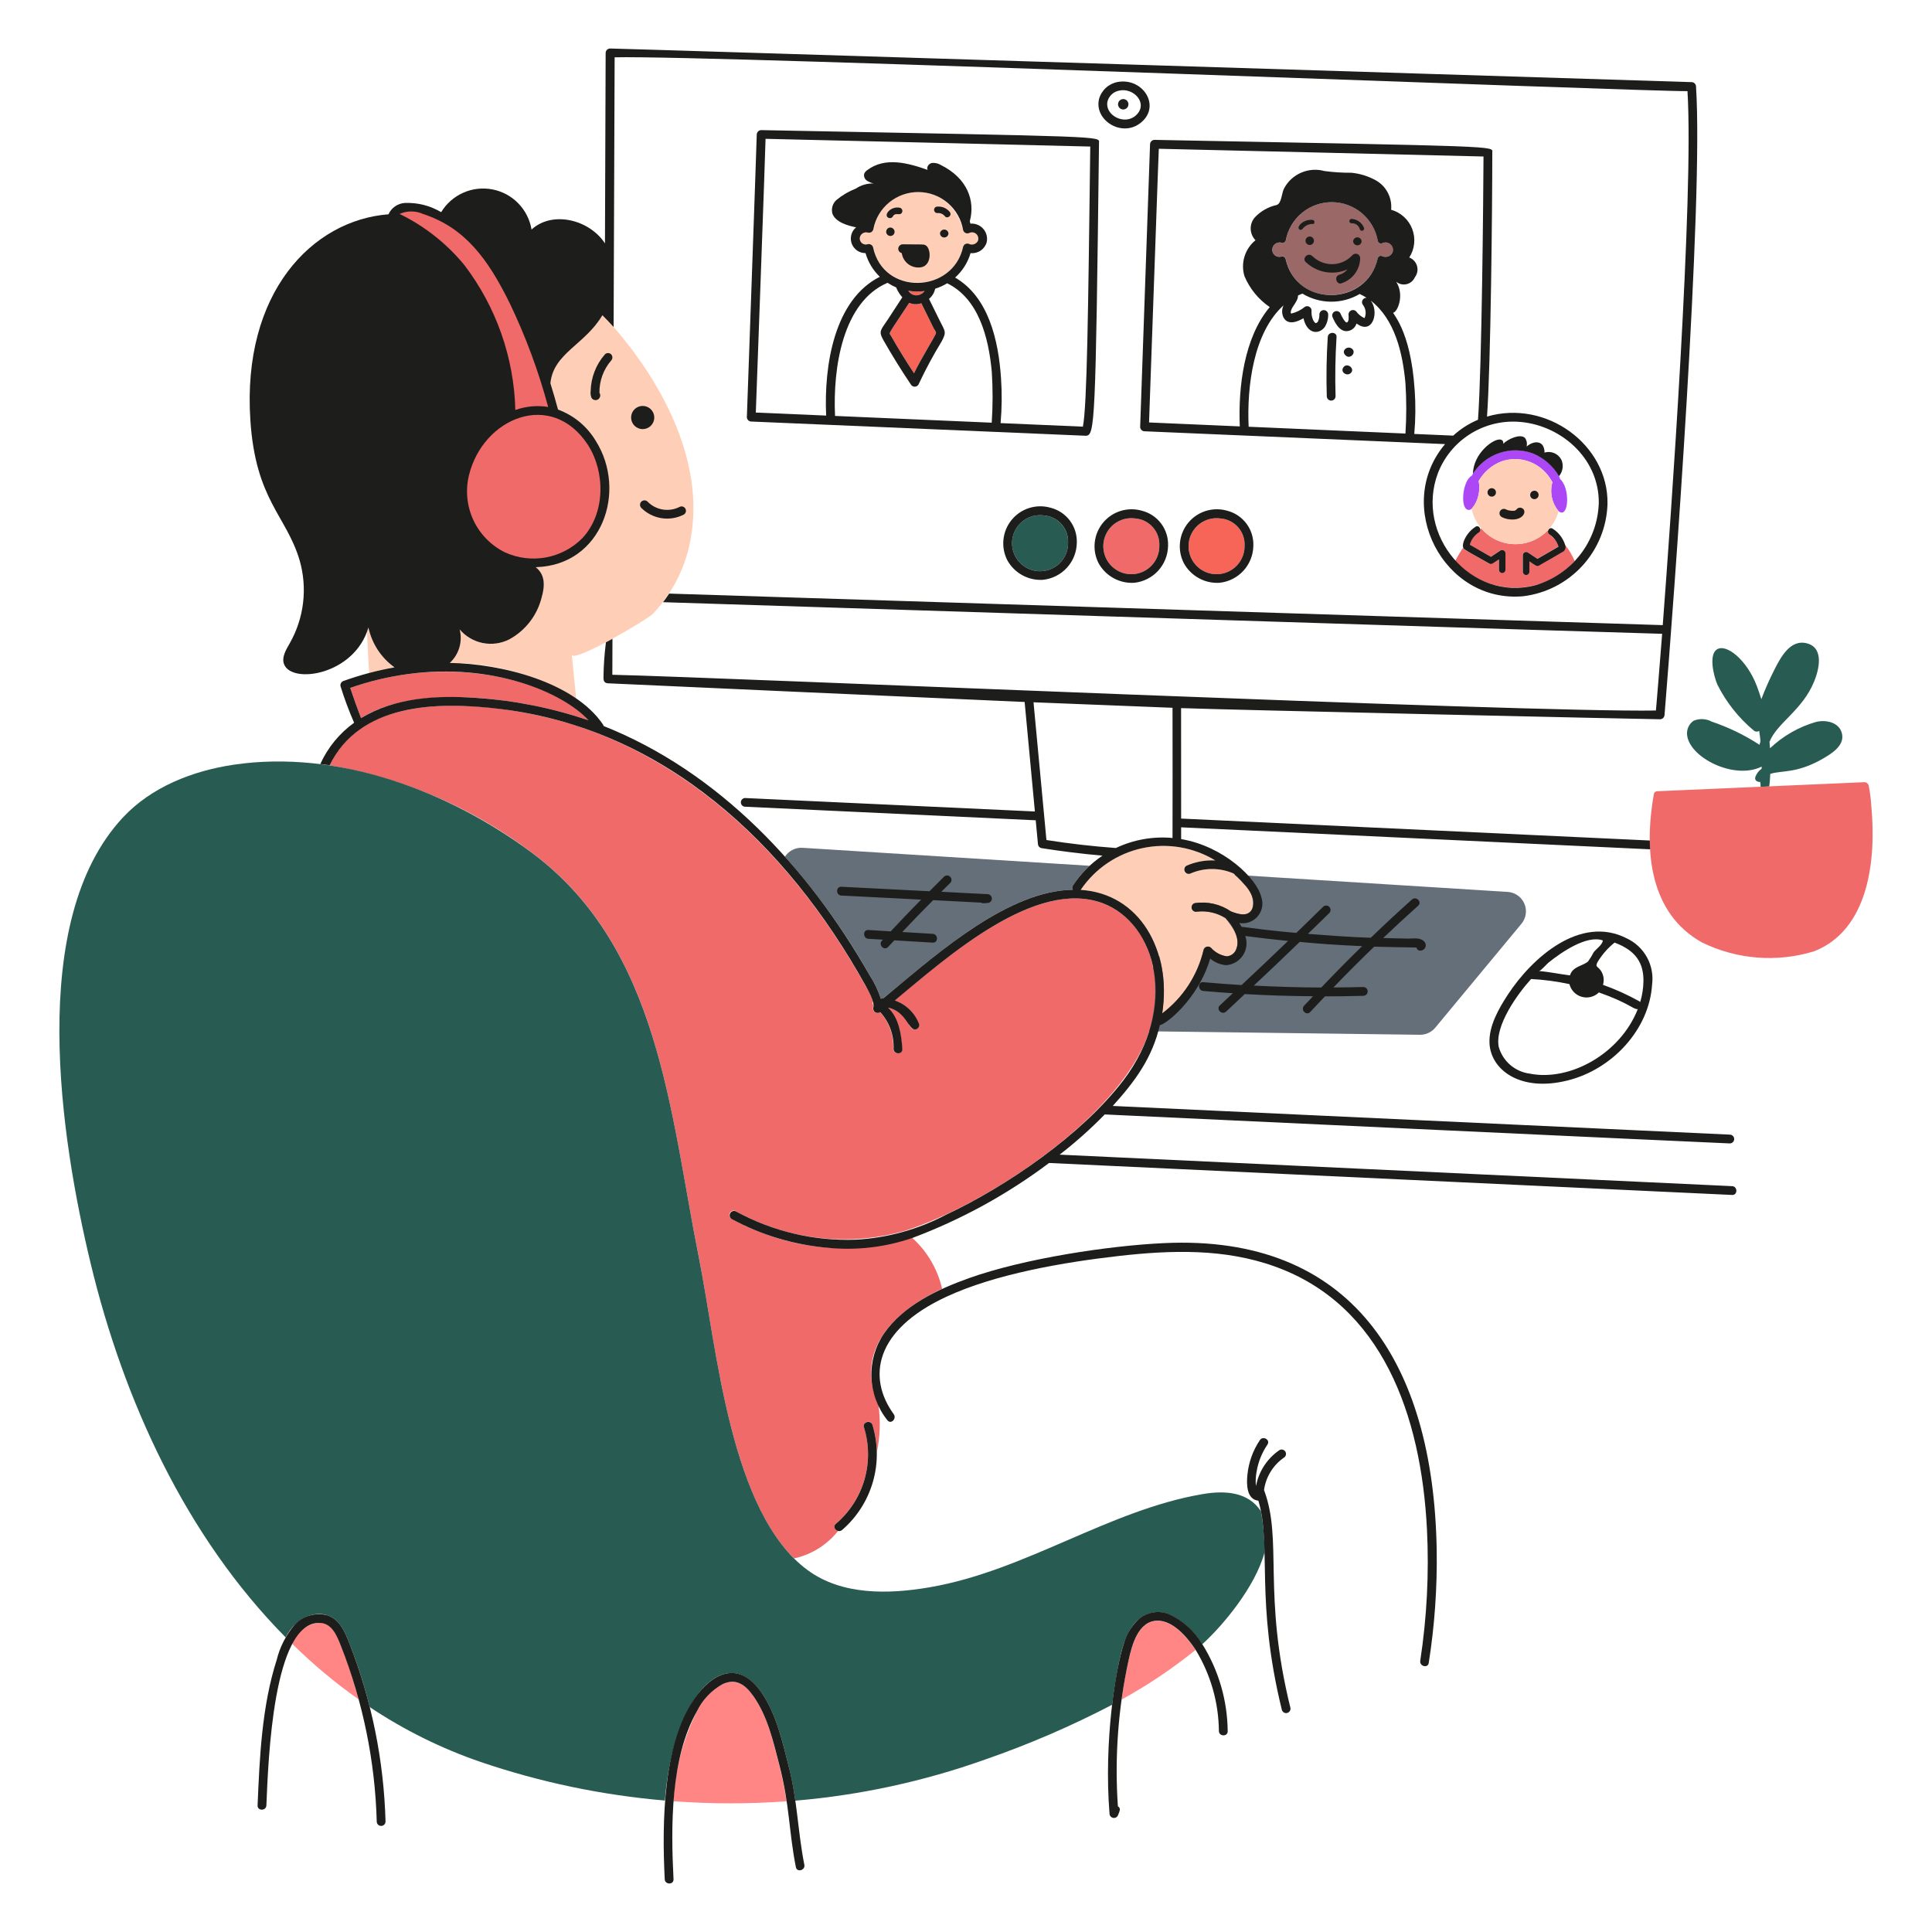 <svg width="536" height="536" viewBox="0 0 536 536" fill="none" xmlns="http://www.w3.org/2000/svg">
<path d="M310.176 22.728C308.954 22.934 307.815 23.479 306.888 24.301C305.96 25.123 305.283 26.189 304.932 27.377C303.431 33.188 310.956 38.097 316.188 34.284C322.303 29.8 317.313 21.524 310.176 22.728ZM315.174 31.982C312.066 34.868 306.599 32.067 307.218 28.307C307.383 27.537 307.768 26.831 308.325 26.274C308.882 25.716 309.588 25.332 310.359 25.166C314.413 24.121 318.728 28.677 315.169 31.982H315.174Z" fill="#1D1D1B"/>
<path d="M311.623 27.484C311.337 27.484 311.057 27.569 310.819 27.728C310.581 27.887 310.395 28.113 310.286 28.378C310.176 28.642 310.148 28.933 310.204 29.214C310.259 29.495 310.397 29.753 310.6 29.955C310.802 30.157 311.06 30.295 311.341 30.351C311.621 30.407 311.912 30.378 312.177 30.269C312.441 30.159 312.667 29.974 312.826 29.736C312.985 29.498 313.07 29.218 313.07 28.932C313.071 28.741 313.033 28.553 312.961 28.377C312.888 28.202 312.782 28.042 312.647 27.907C312.513 27.773 312.353 27.666 312.177 27.594C312.001 27.521 311.813 27.484 311.623 27.484Z" fill="#1D1D1B"/>
<path d="M289.566 142.997C287.994 142.789 286.395 143.067 284.985 143.793C283.576 144.52 282.422 145.661 281.679 147.063C280.936 148.464 280.64 150.06 280.831 151.634C281.021 153.209 281.689 154.688 282.744 155.872C283.799 157.056 285.191 157.889 286.734 158.259C288.276 158.629 289.895 158.518 291.373 157.942C292.85 157.365 294.116 156.35 295 155.032C295.884 153.715 296.344 152.159 296.317 150.573C296.405 148.679 295.747 146.826 294.485 145.41C293.224 143.994 291.458 143.128 289.566 142.997Z" fill="#285B52"/>
<path d="M434.18 151.152C434.58 152.932 433.679 153.002 431.543 154.232C426.671 157.03 426.585 157.271 426.012 156.885C425.438 156.499 424.851 156.108 424.272 155.725V158.592C424.272 158.834 424.176 159.067 424.005 159.238C423.833 159.41 423.601 159.506 423.358 159.506C423.116 159.506 422.884 159.41 422.712 159.238C422.541 159.067 422.444 158.834 422.444 158.592V154.036C422.446 153.876 422.488 153.719 422.568 153.58C422.648 153.442 422.763 153.326 422.901 153.245C423.039 153.164 423.196 153.12 423.356 153.118C423.516 153.116 423.674 153.155 423.814 153.232C424.714 153.827 425.596 154.422 426.494 155.017C428.442 153.889 430.38 152.777 432.331 151.648C432.155 150.792 431.729 150.007 431.109 149.392C430.712 148.978 430.285 148.596 429.831 148.247C429.627 148.113 429.485 147.903 429.435 147.665C429.384 147.426 429.43 147.177 429.563 146.972C428.368 148.264 426.914 149.288 425.295 149.977C423.676 150.665 421.929 151.003 420.17 150.967C418.411 150.932 416.679 150.523 415.09 149.77C413.5 149.016 412.088 147.933 410.947 146.594C410.835 146.68 410.725 146.769 410.618 146.862C410.642 147.029 410.618 147.2 410.547 147.354C410.477 147.508 410.364 147.639 410.221 147.73C408.995 148.507 408.104 149.715 407.723 151.115L413.563 154.484L416.243 152.699C416.383 152.618 416.542 152.576 416.704 152.576C416.866 152.576 417.024 152.62 417.164 152.701C417.304 152.783 417.419 152.9 417.499 153.041C417.579 153.182 417.62 153.341 417.618 153.503V158.059C417.605 158.293 417.503 158.513 417.333 158.675C417.163 158.836 416.937 158.926 416.703 158.926C416.468 158.926 416.242 158.836 416.072 158.675C415.902 158.513 415.8 158.293 415.787 158.059V155.191C414.123 156.287 413.807 156.735 413.107 156.352C406.423 152.533 406.155 152.543 405.912 151.959C405.113 153.127 404.39 154.344 403.746 155.604C405.82 157.946 408.368 159.822 411.22 161.108C414.072 162.394 417.165 163.06 420.294 163.063C423.423 163.066 426.516 162.405 429.371 161.124C432.226 159.844 434.776 157.972 436.855 155.633C436.188 154.016 435.287 152.506 434.18 151.152Z" fill="#F06A6A"/>
<path d="M311.485 286.02L393.953 287.078C394.758 287.086 395.554 286.914 396.284 286.577C397.015 286.24 397.661 285.745 398.177 285.127L422.123 256.256C422.753 255.487 423.158 254.559 423.295 253.574C423.431 252.589 423.293 251.586 422.895 250.675C422.498 249.764 421.857 248.98 421.042 248.41C420.228 247.84 419.272 247.505 418.28 247.444L332.745 242.084L311.485 286.02ZM217.768 237.664C226.733 247.744 234.598 258.752 241.228 270.5C242.58 272.538 243.642 274.754 244.383 277.085C244.564 276.999 244.767 276.972 244.964 277.01C259.141 265.486 278.965 247.136 297.645 246.843C297.527 246.67 297.466 246.464 297.469 246.254C297.472 246.044 297.539 245.84 297.661 245.67C298.969 243.658 300.526 241.819 302.295 240.197L222.602 235.204C221.652 235.156 220.705 235.358 219.857 235.79C219.009 236.221 218.288 236.868 217.768 237.664Z" fill="#646F79"/>
<path d="M321.639 151.405C321.732 149.509 321.076 147.651 319.813 146.234C318.55 144.817 316.78 143.953 314.885 143.829C313.313 143.621 311.714 143.899 310.305 144.627C308.895 145.354 307.742 146.495 306.999 147.897C306.257 149.298 305.961 150.894 306.152 152.468C306.343 154.043 307.011 155.521 308.066 156.705C309.122 157.889 310.514 158.722 312.056 159.092C313.599 159.461 315.217 159.35 316.695 158.773C318.172 158.196 319.438 157.181 320.322 155.864C321.205 154.547 321.665 152.991 321.639 151.405ZM163.251 199.833C152.665 188.405 124.326 181.169 97.17 190.855C98.096 193.671 99.098 196.462 100.174 199.224C115.606 189.373 145.715 193.709 163.251 199.833Z" fill="#F06A6A"/>
<path d="M305.789 250.554C287.173 243.64 262.44 265.79 248.169 277.552C249.648 278.059 251.002 278.876 252.14 279.949C253.279 281.021 254.175 282.324 254.77 283.77C254.917 284.048 254.951 284.372 254.864 284.675C254.777 284.977 254.577 285.234 254.304 285.392C254.032 285.55 253.709 285.596 253.404 285.521C253.098 285.446 252.834 285.255 252.666 284.989C252.221 284.403 252.065 284.293 252.1 283.741C251.985 283.496 251.848 283.261 251.69 283.041C251.069 282.133 250.273 281.357 249.349 280.759C248.425 280.161 247.392 279.752 246.309 279.557C249.257 282.344 250.037 287.005 250.256 291.038C250.348 292.606 247.909 292.59 247.818 291.038C247.992 287.265 246.666 283.576 244.13 280.776C243.929 280.923 243.687 281.005 243.438 281.01C243.189 281.016 242.944 280.945 242.737 280.807C242.529 280.669 242.369 280.471 242.277 280.24C242.186 280.008 242.167 279.754 242.224 279.511C242.224 279.511 242.27 279.104 242.27 278.812C242.171 278.669 242.108 278.505 242.086 278.333C242.065 278.161 242.086 277.986 242.147 277.823C241.678 276.272 240.984 274.797 240.088 273.447C222.325 241.509 195.868 213.307 160.198 201.422C144.581 196.354 119.312 192.492 104.057 199.835C98.543 202.438 94.076 206.837 91.389 212.311C111.814 215.759 131.105 224.088 147.62 236.591C183.061 262.995 185.883 308.906 193.84 348.57C198.396 371.296 202.089 414.693 220.332 432.349C225.158 431.291 229.467 428.592 232.526 424.711C231.657 424.513 231.017 423.446 231.888 422.731C235.667 419.52 238.42 415.27 239.808 410.509C241.195 405.748 241.155 400.685 239.692 395.947C239.204 394.454 241.568 393.803 242.04 395.29C242.822 397.767 243.233 400.347 243.259 402.944C244.18 398.605 244.33 394.137 243.701 389.745C237.205 375.311 247.048 364.116 261.368 357.548C260.119 352.082 257.212 347.136 253.044 343.387C239.078 347.79 224.014 347.175 210.453 341.65C207.848 340.692 205.33 339.514 202.925 338.128C202.652 337.962 202.456 337.695 202.378 337.385C202.3 337.075 202.347 336.747 202.508 336.471C202.67 336.196 202.933 335.994 203.242 335.911C203.55 335.827 203.879 335.868 204.158 336.025C205.326 336.699 206.527 337.315 207.757 337.869C221.267 344.302 236.66 345.582 251.047 341.468C273.605 334.323 312.816 308.707 319.202 284.762C323.589 267.017 316.171 254.408 305.789 250.554Z" fill="#F06A6A"/>
<path d="M432.792 132.891C432.788 132.704 432.741 132.521 432.655 132.355C431.505 130.138 429.777 128.274 427.653 126.961C425.529 125.648 423.089 124.935 420.593 124.898C418.096 124.861 415.636 125.5 413.474 126.749C411.311 127.998 409.528 129.809 408.312 131.99C405.766 133.304 404.984 141.054 407.305 141.456C409.167 141.81 411.009 136.675 410.223 133.462C411.66 130.993 413.882 129.077 416.535 128.019C419.152 127.122 422.003 127.189 424.575 128.209C427.146 129.23 429.269 131.135 430.559 133.582C430.6 133.646 430.646 133.707 430.696 133.765C430.298 135.154 430.249 136.621 430.554 138.034C430.859 139.448 431.508 140.764 432.443 141.866C435.297 143.994 435.67 135.279 432.792 132.891Z" fill="#AC47F5"/>
<path d="M383.603 67.43C383.481 67.498 383.346 67.537 383.207 67.546C383.068 67.554 382.929 67.531 382.801 67.478C382.672 67.425 382.557 67.344 382.464 67.241C382.371 67.138 382.302 67.014 382.263 66.881C381.755 63.876 380.205 61.145 377.884 59.169C375.564 57.193 372.621 56.098 369.573 56.077C366.525 56.055 363.567 57.108 361.219 59.05C358.87 60.993 357.281 63.701 356.731 66.699C356.663 66.932 356.507 67.129 356.297 67.248C356.086 67.368 355.837 67.401 355.602 67.339C355.31 67.249 355.001 67.226 354.698 67.271C354.396 67.317 354.107 67.43 353.854 67.601C353.601 67.773 353.389 68 353.236 68.264C353.082 68.529 352.989 68.825 352.965 69.13C352.944 69.453 353.002 69.777 353.135 70.073C353.268 70.368 353.47 70.627 353.726 70.827C353.981 71.027 354.281 71.161 354.6 71.218C354.92 71.276 355.248 71.254 355.557 71.156C355.791 71.095 356.04 71.128 356.25 71.248C356.461 71.367 356.617 71.564 356.685 71.796C359.697 85.617 379.379 84.81 382.249 71.63C382.281 71.514 382.336 71.405 382.41 71.31C382.484 71.215 382.576 71.135 382.681 71.076C382.786 71.016 382.901 70.978 383.021 70.963C383.14 70.948 383.262 70.957 383.378 70.99C383.63 71.124 383.907 71.207 384.192 71.235C384.477 71.263 384.765 71.234 385.038 71.15C385.312 71.067 385.567 70.93 385.788 70.748C386.009 70.566 386.191 70.342 386.326 70.089C386.485 69.711 386.527 69.293 386.445 68.891C386.364 68.488 386.163 68.119 385.87 67.832C385.576 67.546 385.203 67.354 384.798 67.282C384.394 67.21 383.977 67.262 383.603 67.43Z" fill="#9B6868"/>
<path d="M345.287 151.405C345.38 149.509 344.725 147.651 343.461 146.234C342.198 144.817 340.428 143.953 338.533 143.829C336.961 143.621 335.363 143.899 333.953 144.627C332.543 145.354 331.39 146.495 330.648 147.897C329.905 149.298 329.61 150.894 329.801 152.468C329.991 154.043 330.659 155.521 331.715 156.705C332.77 157.889 334.162 158.722 335.705 159.092C337.247 159.461 338.866 159.35 340.343 158.773C341.821 158.196 343.086 157.181 343.97 155.864C344.854 154.547 345.313 152.991 345.287 151.405Z" fill="#F76559"/>
<path d="M102.194 174.093C101.739 175.714 101.658 173.233 102.406 186.689C104.724 186.066 107.069 185.547 109.433 185.134C105.729 182.484 103.148 178.546 102.194 174.093ZM171.765 92.495C170.297 90.73 168.735 89.046 167.085 87.451C162.39 95.475 153.463 97.96 152.664 106.337C152.75 106.605 154.47 112.161 154.784 113.624C170.746 119.504 173.839 143.254 160.927 153.119C157.362 155.787 153.05 157.269 148.599 157.356C151.222 159.299 151.174 162.545 150.26 165.694C149.652 168.163 148.536 170.479 146.982 172.492C145.428 174.505 143.471 176.173 141.237 177.387C138.967 178.534 136.377 178.885 133.884 178.385C131.39 177.884 129.137 176.56 127.486 174.626C127.911 176.277 127.881 178.012 127.398 179.647C126.915 181.282 125.998 182.755 124.744 183.91C137.139 183.877 149.298 187.304 159.852 193.804C159.439 189.733 159.048 185.679 158.633 181.608C158.876 184.095 179.486 171.96 181.145 170.282C186.811 164.327 190.513 156.777 191.752 148.652C195.118 128.372 184.441 107.701 171.765 92.495ZM322.405 281.164C328.188 276.804 332.256 270.551 333.899 263.498C333.959 263.294 334.07 263.109 334.222 262.961C334.374 262.813 334.562 262.707 334.767 262.653C334.973 262.599 335.188 262.599 335.394 262.653C335.599 262.707 335.787 262.813 335.939 262.962C337.076 264.22 338.608 265.053 340.283 265.323C340.902 265.29 341.495 265.066 341.981 264.682C342.467 264.298 342.822 263.773 342.998 263.179C344.201 260.07 341.794 257.05 339.98 254.764C337.639 253.243 334.84 252.591 332.069 252.92C331.762 252.993 331.439 252.944 331.167 252.784C330.895 252.624 330.696 252.365 330.612 252.061C330.527 251.757 330.563 251.432 330.713 251.154C330.863 250.877 331.114 250.668 331.415 250.572C334.936 250.025 338.534 250.843 341.473 252.858C343.515 253.662 346.46 254.565 347.463 251.928C347.705 250.755 347.631 249.538 347.249 248.402C346.866 247.267 346.188 246.254 345.284 245.467C344.325 244.341 343.28 243.291 342.159 242.326C340.294 241.522 338.286 241.105 336.255 241.1C334.225 241.095 332.214 241.502 330.345 242.296C330.066 242.448 329.739 242.488 329.432 242.408C329.124 242.329 328.858 242.135 328.687 241.867C328.521 241.589 328.473 241.256 328.553 240.943C328.632 240.629 328.832 240.359 329.11 240.192C331.633 239.084 334.38 238.583 337.131 238.729C331.048 235.023 323.771 233.803 316.812 235.325C309.853 236.846 303.748 240.991 299.767 246.898C314.424 247.812 325.412 261.549 322.405 281.164Z" fill="#FFCEB6"/>
<path d="M321.164 449.664C315.723 449.664 314 456.538 313.07 460.73C312.293 464.303 311.653 467.901 311.149 471.522C318.388 467.546 325.259 462.935 331.683 457.744C329.351 454.183 325.428 449.664 321.164 449.664ZM209.011 470.555C208.142 469.149 206.937 467.982 205.506 467.156C204.721 466.789 203.864 466.604 202.998 466.615C202.132 466.625 201.28 466.832 200.505 467.218C197.393 468.956 194.888 471.604 193.325 474.808C189.476 482.577 187.271 491.056 186.848 499.716C197.285 500.495 207.765 500.503 218.204 499.74C217.696 496.333 217.013 492.954 216.159 489.617C214.505 483.092 212.94 476.153 209.011 470.555Z" fill="#FF8684"/>
<path d="M349.808 419.239C346.302 413.914 339.945 413.434 333.634 414.514C307.582 418.953 284.612 435.748 257.996 440.352C246.456 442.349 233.592 442.579 224.14 435.66C202.48 419.882 198.889 373.789 193.837 348.602C185.894 308.938 183.058 263.025 147.618 236.624C124.538 219.44 93.855 207.897 64.924 212.142C53.459 213.836 42.029 218.306 34.117 226.778C7.317 255.454 16.861 316.022 25.137 350.462C34.267 388.433 51.508 426.207 79.238 454.253C82.263 448.534 87.374 446.913 90.928 448.173C94.374 449.392 95.731 452.881 96.966 456.006C99.218 461.748 101.098 467.63 102.594 473.614C112.154 479.99 122.496 485.105 133.366 488.833C149.899 494.454 167.055 498.044 184.455 499.527C186.808 469.969 201.703 455.427 211.359 469.696C215.43 475.734 217.03 483.141 218.828 490.09C219.605 493.212 220.202 496.375 220.618 499.564C238.555 498.052 256.221 494.23 273.179 488.193C285.321 483.996 297.136 478.906 308.528 472.965C308.833 470.529 309.184 468.104 309.6 465.694C310.589 460.208 311.744 452.536 316.077 449.078C317.194 448.191 318.52 447.605 319.928 447.378C321.336 447.152 322.779 447.291 324.117 447.784C328.052 449.541 331.343 452.475 333.538 456.183C339.254 451 348.203 440.315 350.824 430.723C350.839 426.872 350.499 423.028 349.808 419.239Z" fill="#285B52"/>
<path d="M88.613 450.197C86.928 450.348 85.322 450.981 83.987 452.019C82.652 453.057 81.643 454.458 81.082 456.053C86.788 461.702 92.957 466.862 99.526 471.479C98.166 466.443 96.528 461.487 94.619 456.632C93.533 453.855 92.193 450.24 88.613 450.197Z" fill="#FF8684"/>
<path d="M430.695 133.752C430.15 132.804 429.501 131.919 428.76 131.115C427.264 129.438 425.3 128.246 423.122 127.692C420.944 127.138 418.649 127.247 416.534 128.006C413.863 129.035 411.632 130.958 410.222 133.449C410.515 134.794 410.49 136.189 410.149 137.522C409.808 138.856 409.16 140.091 408.258 141.13C408.838 143.856 410.316 146.308 412.457 148.092C414.597 149.877 417.275 150.89 420.061 150.971C422.847 151.051 425.578 150.192 427.818 148.534C430.057 146.875 431.674 144.512 432.41 141.824C431.486 140.721 430.847 139.409 430.548 138.002C430.249 136.594 430.299 135.135 430.695 133.752Z" fill="#FFCEB6"/>
<path d="M255.611 84.136C254.513 84.523 253.309 84.479 252.242 84.013C246.239 93.176 246.582 92.067 247.18 93.144C249.198 96.685 251.333 100.157 253.582 103.556C255.598 99.329 259.679 92.93 259.679 92.383C259.668 92.112 259.961 92.972 255.611 84.136ZM254.032 81.942C254.507 81.942 254.976 81.836 255.403 81.63C255.831 81.424 256.206 81.123 256.501 80.752C255.001 80.932 253.483 80.906 251.99 80.674C252.212 81.027 252.511 81.324 252.865 81.544C253.219 81.764 253.618 81.9 254.032 81.942Z" fill="#F76559"/>
<path d="M240.727 67.771C241.037 67.689 241.368 67.733 241.647 67.892C241.926 68.051 242.132 68.314 242.219 68.623C245.138 81.98 264.372 81.487 267.202 68.462C267.29 68.152 267.496 67.889 267.776 67.73C268.055 67.571 268.387 67.528 268.698 67.61C269.137 67.852 269.654 67.911 270.136 67.774C270.618 67.637 271.027 67.315 271.273 66.878C271.408 66.558 271.445 66.206 271.378 65.865C271.312 65.524 271.145 65.211 270.9 64.966C270.654 64.72 270.341 64.554 270 64.487C269.66 64.421 269.307 64.457 268.987 64.592C268.826 64.684 268.645 64.737 268.46 64.749C268.275 64.761 268.089 64.73 267.917 64.66C267.745 64.589 267.592 64.481 267.468 64.342C267.344 64.204 267.253 64.039 267.202 63.861C263.619 49.523 245.419 50.032 242.294 63.571C242.294 63.601 242.294 63.63 242.265 63.676C242.178 63.985 241.973 64.249 241.693 64.408C241.414 64.568 241.083 64.612 240.772 64.531C240.52 64.452 240.254 64.431 239.992 64.47C239.731 64.51 239.483 64.608 239.265 64.758C239.048 64.908 238.867 65.105 238.737 65.335C238.607 65.565 238.532 65.821 238.516 66.085C238.503 66.358 238.556 66.63 238.671 66.879C238.787 67.126 238.961 67.343 239.178 67.508C239.396 67.674 239.65 67.785 239.92 67.831C240.19 67.876 240.467 67.856 240.727 67.771Z" fill="#FFCEB6"/>
<path d="M175.088 115.833C175.088 116.686 175.427 117.504 176.03 118.107C176.633 118.71 177.451 119.049 178.304 119.049C179.157 119.049 179.975 118.71 180.578 118.107C181.181 117.504 181.52 116.686 181.52 115.833C181.52 114.98 181.181 114.162 180.578 113.559C179.975 112.956 179.157 112.617 178.304 112.617C177.451 112.617 176.633 112.956 176.03 113.559C175.427 114.162 175.088 114.98 175.088 115.833Z" fill="#1D1D1B"/>
<path d="M169.553 100.028C169.773 99.795 169.896 99.487 169.896 99.166C169.896 98.846 169.773 98.537 169.553 98.304C169.323 98.078 169.014 97.951 168.691 97.951C168.369 97.951 168.059 98.078 167.83 98.304C165.352 101.133 163.949 104.745 163.869 108.504C163.781 109.133 163.86 109.773 164.096 110.362C164.185 110.512 164.303 110.643 164.443 110.748C164.583 110.852 164.742 110.927 164.912 110.968C165.081 111.01 165.257 111.017 165.43 110.989C165.602 110.961 165.767 110.899 165.915 110.806C166.062 110.714 166.19 110.592 166.29 110.449C166.391 110.306 166.461 110.145 166.498 109.974C166.534 109.804 166.536 109.627 166.504 109.456C166.471 109.284 166.404 109.121 166.307 108.976C166.252 105.696 167.407 102.51 169.553 100.028ZM166.337 109.408C166.337 109.574 166.321 109.544 166.321 109.376L166.337 109.408ZM177.923 140.911C179.432 142.42 181.379 143.413 183.487 143.75C185.594 144.087 187.754 143.75 189.658 142.787C189.803 142.71 189.931 142.605 190.034 142.478C190.137 142.351 190.213 142.205 190.259 142.047C190.304 141.89 190.317 141.725 190.296 141.562C190.276 141.4 190.224 141.243 190.142 141.102C190.06 140.96 189.95 140.836 189.819 140.738C189.688 140.64 189.538 140.569 189.379 140.53C189.22 140.491 189.055 140.485 188.893 140.511C188.732 140.537 188.577 140.596 188.439 140.683C187.003 141.386 185.381 141.619 183.805 141.348C182.229 141.077 180.778 140.317 179.659 139.174C179.429 138.944 179.117 138.815 178.791 138.815C178.465 138.815 178.153 138.944 177.923 139.174C177.692 139.405 177.563 139.717 177.563 140.043C177.563 140.368 177.692 140.681 177.923 140.911Z" fill="#1D1D1B"/>
<path d="M480.525 329.076C478.742 329 297.912 320.524 293.978 320.339C298.403 316.915 302.584 313.187 306.491 309.182C307.764 309.235 477.36 317.168 479.9 317.222C480.224 317.222 480.534 317.093 480.762 316.865C480.991 316.636 481.12 316.326 481.12 316.002C481.12 315.679 480.991 315.369 480.762 315.14C480.534 314.912 480.224 314.783 479.9 314.783C478.332 314.708 309.846 306.888 308.718 306.826C315.179 299.679 319.722 293.316 321.783 284.389C323.185 284.389 332.39 277.357 335.746 265.943C336.981 266.987 338.508 267.626 340.12 267.773C341.059 267.716 341.973 267.442 342.788 266.972C343.604 266.501 344.299 265.848 344.818 265.063C345.338 264.278 345.668 263.384 345.783 262.449C345.898 261.515 345.794 260.567 345.48 259.68C349.428 260.198 353.386 260.654 357.355 261.049C353.088 265.158 348.785 269.239 344.445 273.291C340.905 273.077 337.354 272.804 333.819 272.487C332.264 272.351 332.264 274.789 333.819 274.926C336.547 275.17 339.291 275.368 342.036 275.553C340.832 276.665 339.64 277.807 338.436 278.922C337.279 279.994 338.999 281.709 340.16 280.643C341.912 279.035 343.62 277.397 345.343 275.781C351.652 276.162 357.966 276.344 364.274 276.389C363.452 277.274 362.599 278.142 361.79 279.026C360.718 280.187 362.444 281.908 363.513 280.75C364.853 279.286 366.225 277.853 367.598 276.422C371.135 276.422 374.677 276.371 378.224 276.269C378.547 276.269 378.857 276.14 379.086 275.912C379.315 275.683 379.443 275.373 379.443 275.049C379.443 274.726 379.315 274.416 379.086 274.187C378.857 273.958 378.547 273.83 378.224 273.83C375.463 273.905 372.706 273.937 369.932 273.951C373.628 270.109 377.398 266.338 381.239 262.641C383.316 262.716 392.98 262.869 392.98 262.869C393.02 263.13 393.161 263.365 393.371 263.524C393.582 263.684 393.846 263.755 394.108 263.724C394.403 263.718 394.689 263.623 394.929 263.452C395.169 263.281 395.352 263.041 395.454 262.765C395.556 262.488 395.572 262.187 395.5 261.901C395.428 261.615 395.272 261.357 395.051 261.162C394.001 260.02 392.079 260.417 390.691 260.4C388.376 260.368 386.057 260.293 383.742 260.232C386.929 257.194 390.16 254.212 393.435 251.286C394.609 250.233 392.899 248.525 391.715 249.563C387.843 253.023 384.042 256.555 380.311 260.157C379.993 260.141 375.094 260.087 362.857 259.085C364.84 257.15 366.853 255.228 368.817 253.277C369.031 253.046 369.148 252.74 369.142 252.425C369.136 252.11 369.008 251.809 368.785 251.586C368.562 251.363 368.261 251.235 367.946 251.229C367.63 251.223 367.325 251.339 367.094 251.554C364.642 253.993 362.125 256.378 359.641 258.811C359.373 258.782 353.846 258.399 344.445 257.117C344.253 256.76 344.048 256.41 343.831 256.067C344.766 256.229 345.726 256.145 346.618 255.822C347.51 255.5 348.303 254.951 348.919 254.23C349.534 253.508 349.951 252.639 350.129 251.707C350.306 250.776 350.238 249.814 349.931 248.917C348.749 243.731 339.479 234.774 327.687 232.791V229.524C336.483 229.932 470.426 236.224 470.563 236.224C470.887 236.224 471.197 236.096 471.425 235.867C471.654 235.638 471.783 235.328 471.783 235.005C471.783 234.681 471.654 234.371 471.425 234.143C471.197 233.914 470.887 233.785 470.563 233.785C468.199 233.678 335.555 227.466 327.687 227.099C327.687 217.633 327.687 200.615 327.671 196.453C339.667 196.911 458.991 199.578 460.577 199.548C460.898 199.539 461.203 199.407 461.429 199.181C461.656 198.954 461.787 198.649 461.797 198.329C464.41 166.437 472.643 56.206 470.531 24.006C470.525 23.684 470.395 23.377 470.168 23.15C469.94 22.922 469.633 22.792 469.312 22.786C466.993 22.695 170.374 13.406 169.245 13.457C168.924 13.464 168.618 13.595 168.391 13.822C168.163 14.049 168.033 14.355 168.026 14.677C168.026 17.18 167.932 40.855 167.836 67.518C163.532 60.936 153.286 58.35 147.468 63.683C147.012 60.94 145.727 58.402 143.786 56.411C141.845 54.419 139.34 53.07 136.609 52.545C133.879 52.02 131.052 52.343 128.511 53.472C125.97 54.601 123.835 56.481 122.394 58.859C119.345 57.049 115.836 56.162 112.293 56.308C111.326 56.371 110.395 56.697 109.601 57.251C108.806 57.804 108.177 58.564 107.782 59.449C86.61 61.086 67.129 81.218 69.458 116.551C70.911 138.795 79.452 143.014 83.126 155.452C84.226 159.272 84.551 163.273 84.083 167.22C83.615 171.167 82.363 174.981 80.401 178.438C79.361 180.252 78.069 182.34 78.814 184.291C80.958 189.858 98.357 187.303 102.213 174.094C103.164 178.551 105.745 182.492 109.449 185.146C104.645 186.001 99.922 187.261 95.331 188.911C95.024 189.003 94.765 189.21 94.606 189.487C94.448 189.765 94.402 190.094 94.479 190.404C95.546 193.84 96.803 197.214 98.244 200.511C94.171 203.442 90.938 207.39 88.864 211.959C89.293 212.021 91.008 212.249 91.442 212.311C99.785 195.408 120.418 194.392 139.109 196.732C184.111 202.333 218.021 233.662 240.145 273.452C240.681 274.436 242.768 278.064 242.289 279.517C242.232 279.759 242.25 280.014 242.342 280.245C242.433 280.477 242.594 280.675 242.801 280.813C243.009 280.95 243.254 281.021 243.503 281.016C243.752 281.01 243.993 280.929 244.194 280.782C246.74 283.579 248.073 287.271 247.901 291.049C247.992 292.606 250.431 292.619 250.34 291.049C250.101 287.109 249.393 282.371 246.389 279.571C251.642 280.568 252.106 286.447 254.274 285.501C254.546 285.39 254.768 285.182 254.897 284.918C255.026 284.653 255.053 284.351 254.973 284.068C254.395 282.558 253.494 281.194 252.333 280.07C251.172 278.946 249.779 278.089 248.252 277.561C262.724 265.589 287.181 243.656 305.872 250.562C320.917 256.19 327.044 279.487 311.653 299.724C300.102 314.869 279.225 329.145 262.491 336.995C254.704 341.104 246.117 343.47 237.325 343.931C225.786 344.338 214.349 341.631 204.217 336.094C203.939 335.949 203.616 335.916 203.314 336.002C203.013 336.088 202.756 336.287 202.597 336.557C202.438 336.828 202.389 337.149 202.46 337.454C202.531 337.759 202.717 338.026 202.979 338.198C211.207 342.649 220.261 345.362 229.58 346.171C237.525 346.965 245.548 346.039 253.103 343.456C266.678 338.367 279.454 331.36 291.043 322.649C294.455 322.802 480.503 331.52 480.608 331.522C482.106 331.544 482.106 329.137 480.525 329.076ZM360.571 261.317C366.274 261.84 370.907 262.183 377.899 262.491C374.053 266.246 370.277 270.073 366.574 273.969C360.34 273.953 354.09 273.755 347.854 273.433C352.126 269.442 356.365 265.403 360.571 261.317ZM132.328 193.636C120.882 192.816 109.548 193.561 100.168 199.224C99.096 196.464 98.11 193.674 97.164 190.854C102.378 189.021 107.766 187.729 113.244 186.998C136.525 183.86 155.961 191.935 163.258 199.833C153.263 196.426 142.865 194.343 132.328 193.636ZM297.66 245.671C297.538 245.842 297.471 246.046 297.468 246.256C297.466 246.465 297.527 246.671 297.644 246.845C279.94 247.113 260.808 263.887 247.158 275.213C244.068 277.786 245.478 276.727 244.382 277.089C243.632 274.762 242.571 272.547 241.228 270.504C224.102 240.445 199.331 214.09 167.45 201.414C167.418 201.264 167.362 201.12 167.284 200.988C159.295 189.22 139.144 184.133 124.784 183.913C126.038 182.758 126.955 181.285 127.438 179.65C127.922 178.016 127.953 176.281 127.528 174.63C129.179 176.564 131.432 177.888 133.925 178.389C136.418 178.889 139.007 178.538 141.277 177.39C143.509 176.175 145.463 174.508 147.014 172.494C148.565 170.481 149.679 168.166 150.284 165.697C151.212 162.481 151.244 159.375 148.625 157.36C167.096 156.851 174.085 136.252 165.271 122.284C162.876 118.291 159.188 115.237 154.819 113.628C153.608 109.382 153.991 110.511 152.702 106.341C153.506 97.968 162.301 95.65 167.12 87.455C168.214 88.578 168.908 89.24 170.237 90.724L170.521 15.901C197.163 15.253 459.251 25.549 468.162 25.281C469.955 54.426 463.525 144.102 461.301 173.432C459.184 173.367 245.95 166.576 185.652 164.682C185.116 165.496 184.552 166.291 183.959 167.067C241.643 168.911 457.889 175.814 461.135 175.841C459.219 200.125 459.417 196.611 459.412 197.12C423.261 197.739 199.556 187.853 169.881 187.204C169.881 184.881 169.902 181.003 169.915 177.224C169.31 177.559 168.704 177.886 168.106 178.202C167.683 181.466 167.456 184.752 167.426 188.043C167.49 188.311 167.281 189.477 168.645 189.568C170.703 189.675 272.849 194.277 284.266 194.751L287.112 225.132C276.555 224.644 206.779 221.398 206.647 221.396C206.347 221.422 206.067 221.559 205.863 221.781C205.658 222.003 205.544 222.293 205.542 222.594C205.54 222.896 205.65 223.188 205.852 223.412C206.053 223.636 206.331 223.778 206.631 223.808C208.923 223.904 275.395 227.024 287.342 227.573L287.956 234.112C287.959 234.379 288.048 234.637 288.21 234.848C288.372 235.06 288.598 235.213 288.854 235.286C294.494 236.18 300.163 236.88 305.861 237.387C302.603 239.575 299.815 242.392 297.66 245.671ZM286.731 194.837C299.579 195.355 312.434 195.863 325.296 196.362C325.347 204.568 325.296 226.11 325.296 232.483C319.903 231.984 314.475 232.945 309.581 235.265C303.131 234.796 296.703 234.057 290.314 233.051C290.146 231.285 287.675 204.978 286.731 194.837ZM299.81 246.893C303.791 240.987 309.895 236.843 316.853 235.321C323.811 233.799 331.088 235.017 337.172 238.722C334.421 238.577 331.675 239.078 329.153 240.185C328.88 240.352 328.684 240.619 328.606 240.929C328.528 241.239 328.575 241.567 328.736 241.842C328.898 242.118 329.161 242.319 329.47 242.403C329.778 242.486 330.107 242.446 330.386 242.289C332.254 241.495 334.265 241.087 336.296 241.093C338.326 241.098 340.334 241.515 342.199 242.319C344.901 244.731 348.789 248.552 347.506 251.924C346.501 254.561 343.558 253.66 341.516 252.854C338.575 250.839 334.978 250.02 331.455 250.565C331.155 250.661 330.903 250.87 330.753 251.147C330.604 251.425 330.567 251.75 330.652 252.054C330.736 252.357 330.936 252.617 331.207 252.777C331.479 252.937 331.802 252.986 332.109 252.913C334.846 252.614 337.606 253.225 339.961 254.652C341.837 256.528 344.15 260.299 343.041 263.172C342.867 263.767 342.512 264.293 342.026 264.677C341.539 265.062 340.945 265.285 340.326 265.316C338.648 265.054 337.113 264.219 335.982 262.952C335.828 262.806 335.64 262.702 335.435 262.649C335.23 262.596 335.015 262.597 334.81 262.651C334.605 262.704 334.418 262.809 334.265 262.956C334.112 263.102 333.999 263.286 333.937 263.488C332.284 270.537 328.219 276.786 322.445 281.154C325.112 263.713 316.187 247.901 299.81 246.883V246.893Z" fill="#1D1D1B"/>
<path d="M289.336 160.863C291.89 160.6 294.259 159.409 295.993 157.516C297.727 155.622 298.706 153.158 298.743 150.59C298.826 148.371 298.142 146.191 296.807 144.417C295.471 142.643 293.566 141.383 291.41 140.849C289.485 140.306 287.443 140.337 285.535 140.936C283.627 141.536 281.935 142.679 280.667 144.226C279.399 145.773 278.609 147.655 278.394 149.644C278.179 151.633 278.549 153.641 279.457 155.422C280.42 157.171 281.86 158.611 283.608 159.574C285.357 160.537 287.343 160.984 289.336 160.863ZM289.566 142.998C291.46 143.123 293.23 143.987 294.492 145.404C295.755 146.822 296.411 148.678 296.317 150.574C296.343 152.16 295.884 153.716 295 155.033C294.116 156.351 292.85 157.366 291.373 157.943C289.895 158.519 288.276 158.63 286.734 158.26C285.191 157.89 283.799 157.057 282.744 155.873C281.688 154.689 281.021 153.21 280.83 151.635C280.64 150.06 280.936 148.465 281.679 147.064C282.422 145.662 283.575 144.521 284.985 143.794C286.395 143.068 287.994 142.79 289.566 142.998ZM314.656 161.686C317.21 161.423 319.579 160.232 321.313 158.338C323.046 156.445 324.024 153.98 324.061 151.413C324.147 149.193 323.464 147.012 322.128 145.237C320.792 143.462 318.885 142.203 316.728 141.671C314.803 141.131 312.763 141.163 310.856 141.763C308.949 142.364 307.258 143.507 305.99 145.053C304.723 146.599 303.933 148.481 303.718 150.469C303.502 152.456 303.871 154.464 304.778 156.245C305.741 157.994 307.18 159.434 308.929 160.397C310.677 161.36 312.664 161.807 314.656 161.686ZM314.884 143.829C316.779 143.953 318.549 144.817 319.812 146.234C321.076 147.652 321.731 149.509 321.638 151.405C321.664 152.991 321.205 154.547 320.321 155.864C319.437 157.181 318.172 158.196 316.694 158.773C315.217 159.35 313.598 159.461 312.056 159.092C310.513 158.722 309.121 157.889 308.065 156.705C307.01 155.521 306.342 154.043 306.151 152.468C305.961 150.894 306.256 149.298 306.999 147.897C307.741 146.495 308.894 145.354 310.304 144.627C311.713 143.9 313.312 143.621 314.884 143.829ZM338.313 161.686C340.867 161.424 343.237 160.233 344.971 158.339C346.705 156.445 347.683 153.981 347.72 151.413C347.803 149.194 347.119 147.014 345.784 145.24C344.448 143.466 342.543 142.205 340.387 141.671C338.462 141.128 336.42 141.158 334.512 141.758C332.604 142.358 330.912 143.501 329.643 145.048C328.375 146.595 327.585 148.478 327.371 150.467C327.157 152.456 327.527 154.464 328.437 156.245C329.398 157.995 330.837 159.435 332.586 160.398C334.334 161.361 336.32 161.808 338.313 161.686ZM338.533 143.829C340.427 143.953 342.197 144.817 343.46 146.234C344.724 147.652 345.38 149.509 345.286 151.405C345.312 152.991 344.853 154.547 343.969 155.864C343.085 157.181 341.82 158.196 340.342 158.773C338.865 159.35 337.246 159.461 335.704 159.092C334.161 158.722 332.769 157.889 331.714 156.705C330.658 155.521 329.99 154.043 329.8 152.468C329.609 150.894 329.905 149.298 330.647 147.897C331.389 146.495 332.543 145.354 333.952 144.627C335.362 143.9 336.96 143.621 338.533 143.829ZM272.186 250.418C272.538 250.64 272.722 250.608 273.955 250.509C274.279 250.509 274.589 250.38 274.818 250.152C275.046 249.923 275.175 249.613 275.175 249.289C275.175 248.966 275.046 248.656 274.818 248.427C274.589 248.198 274.279 248.07 273.955 248.07C269.689 247.858 265.419 247.628 261.15 247.416C261.989 246.593 262.798 245.738 263.651 244.932C263.865 244.7 263.981 244.395 263.975 244.08C263.969 243.764 263.841 243.464 263.618 243.241C263.395 243.018 263.095 242.89 262.779 242.884C262.464 242.878 262.159 242.994 261.927 243.208C261.547 243.589 261.15 243.97 260.77 244.353L260.754 244.382C259.778 245.328 258.835 246.304 257.873 247.263C249.716 246.851 241.567 246.434 233.423 246.014C231.852 245.937 231.852 248.375 233.423 248.453C240.8 248.834 248.178 249.21 255.557 249.581C252.698 252.476 249.884 255.412 247.112 258.391C245.038 258.269 242.97 258.142 240.908 258.01C239.338 257.919 239.354 260.358 240.908 260.449C242.248 260.524 243.588 260.618 244.947 260.693C244.856 260.8 244.749 260.891 244.658 260.998C243.607 262.156 245.314 263.879 246.381 262.719C246.944 262.094 247.539 261.499 248.117 260.875L258.773 261.516C260.344 261.607 260.327 259.168 258.773 259.077L250.312 258.573C253.127 255.582 255.985 252.634 258.888 249.729C263.27 249.962 267.732 250.19 272.186 250.418ZM398.586 429.97C397.699 377.71 374.734 342.427 322.932 344.882C307.656 345.584 284.206 349.127 268.895 354.576C259.958 357.757 250.596 362.222 245.223 369.989C242.801 373.579 241.59 377.85 241.768 382.177C241.946 386.505 243.503 390.662 246.212 394.042C247.187 395.261 248.852 393.583 247.935 392.318C240.595 382.185 242.607 369.04 262.493 359.791C276.161 353.402 295.328 350.162 310.371 348.449C324.945 346.804 339.76 346.329 353.771 351.397C383.42 362.074 394.274 392.535 395.887 424.293C396.491 436.469 395.868 448.674 394.027 460.725C393.759 462.264 396.102 462.92 396.375 461.379C398.013 450.992 398.753 440.484 398.586 429.97Z" fill="#1D1D1B"/>
<path d="M350.684 413.393C350.931 411.599 351.546 409.875 352.491 408.33C353.435 406.784 354.689 405.451 356.173 404.412C356.311 404.332 356.432 404.226 356.529 404.099C356.626 403.973 356.697 403.828 356.738 403.674C356.78 403.52 356.79 403.359 356.769 403.201C356.748 403.043 356.696 402.89 356.616 402.752C356.537 402.614 356.43 402.493 356.304 402.396C356.177 402.299 356.032 402.228 355.878 402.186C355.724 402.145 355.563 402.135 355.405 402.156C355.247 402.177 355.094 402.229 354.956 402.309C351.584 404.616 349.256 408.159 348.476 412.171L348.43 412.2C348.308 410.877 348.375 409.544 348.629 408.239C349.083 405.562 350.108 403.014 351.633 400.768C352.517 399.46 350.397 398.238 349.529 399.535C347.595 402.415 346.407 405.73 346.069 409.183C345.801 411.68 345.801 415.993 349.116 416.344C352.834 428.883 348.203 444.175 355.642 474.422C355.738 474.722 355.947 474.974 356.225 475.124C356.502 475.273 356.827 475.31 357.131 475.225C357.435 475.141 357.694 474.941 357.854 474.67C358.014 474.398 358.063 474.075 357.99 473.768C350.194 442.093 355.942 427.393 350.684 413.393ZM239.689 395.978C241.158 400.716 241.202 405.781 239.814 410.542C238.426 415.304 235.669 419.553 231.885 422.76C230.679 423.773 232.421 425.456 233.608 424.483C237.691 420.964 240.662 416.334 242.161 411.156C243.661 405.979 243.623 400.478 242.053 395.322C241.565 393.842 239.204 394.496 239.689 395.978ZM333.556 456.136C331.363 452.427 328.071 449.492 324.136 447.737C322.797 447.245 321.354 447.106 319.946 447.333C318.538 447.56 317.212 448.146 316.096 449.034C314.088 450.836 312.625 453.165 311.872 455.756C309.485 462.697 306.207 483.22 307.818 503.178C307.828 503.467 307.941 503.743 308.135 503.957C308.33 504.171 308.593 504.309 308.88 504.347C309.166 504.385 309.457 504.321 309.701 504.165C309.944 504.01 310.125 503.773 310.211 503.497C310.616 502.471 311.052 501.659 310.139 501.136C309.21 487.584 310.202 473.969 313.087 460.695C314.003 456.504 315.726 449.629 321.183 449.629C325.428 449.629 329.362 454.14 331.699 457.707C335.853 464.504 338.087 472.301 338.163 480.267C338.225 481.837 340.664 481.837 340.602 480.267C340.519 471.728 338.081 463.378 333.556 456.136ZM218.828 490.081C217.033 483.145 215.443 475.724 211.359 469.686C205.903 461.606 199.079 462.909 193.494 470.129C183.795 482.631 183.637 505.826 184.417 521.37C184.492 522.925 186.931 522.941 186.856 521.37C186.111 506.689 185.988 487.787 193.325 474.808C194.888 471.604 197.393 468.956 200.505 467.218C204.163 465.548 206.755 467.336 209.011 470.555C212.946 476.151 214.521 483.092 216.199 489.601C219.134 500.93 218.815 508.002 220.803 518.009C221.106 519.548 223.454 518.891 223.151 517.353C221.339 508.268 221.195 499.22 218.828 490.081ZM96.966 456.005C95.728 452.88 94.374 449.391 90.928 448.171C89.319 447.721 87.617 447.721 86.007 448.17C84.397 448.619 82.942 449.5 81.797 450.717C79.376 453.539 77.653 456.891 76.767 460.502C72.645 473.366 72.02 487.546 71.463 500.882C71.401 502.452 73.84 502.452 73.902 500.882C74.438 488.018 75.791 450.069 88.596 450.243C92.147 450.289 93.49 453.888 94.602 456.691C100.704 472.213 104.06 488.677 104.521 505.349C104.521 505.673 104.649 505.983 104.878 506.211C105.107 506.44 105.417 506.569 105.74 506.569C106.064 506.569 106.374 506.44 106.603 506.211C106.831 505.983 106.96 505.673 106.96 505.349C106.496 488.448 103.115 471.755 96.966 456.005ZM425.376 125.848C428.379 127.094 430.887 129.297 432.51 132.114C433.004 131.53 433.336 130.827 433.474 130.074C433.612 129.322 433.55 128.547 433.295 127.826C432.915 126.923 432.214 126.194 431.328 125.777C430.442 125.36 429.433 125.286 428.495 125.569C428.532 124.84 428.345 124.117 427.959 123.497C427.26 122.584 425.657 122.179 423.524 123.862C423.633 123.453 423.647 123.025 423.565 122.61C423.482 122.195 423.306 121.805 423.05 121.469C421.744 120.281 418.419 121.737 417.001 123.146C417.047 123.03 417.067 122.904 417.061 122.779C417.054 122.654 417.021 122.531 416.963 122.42C416.905 122.309 416.824 122.211 416.725 122.134C416.626 122.057 416.512 122.002 416.39 121.972C414.495 121.436 408.701 125.789 408.655 131.422C410.373 128.709 412.976 126.672 416.022 125.656C419.069 124.64 422.373 124.708 425.376 125.848ZM412.686 136.611C412.686 136.843 412.755 137.07 412.884 137.263C413.013 137.456 413.196 137.606 413.411 137.695C413.625 137.784 413.861 137.807 414.089 137.762C414.317 137.717 414.526 137.605 414.69 137.441C414.854 137.277 414.966 137.067 415.011 136.84C415.056 136.612 415.033 136.376 414.944 136.161C414.856 135.947 414.705 135.764 414.512 135.635C414.319 135.506 414.092 135.437 413.86 135.437C413.549 135.437 413.25 135.56 413.03 135.781C412.81 136.001 412.686 136.299 412.686 136.611ZM426.863 137.313C426.863 137.001 426.74 136.703 426.519 136.483C426.299 136.263 426.001 136.139 425.689 136.139C425.457 136.139 425.23 136.208 425.037 136.337C424.844 136.466 424.694 136.649 424.605 136.864C424.516 137.078 424.493 137.314 424.538 137.542C424.583 137.77 424.695 137.979 424.859 138.143C425.024 138.307 425.233 138.419 425.46 138.464C425.688 138.509 425.924 138.486 426.139 138.397C426.353 138.308 426.536 138.158 426.665 137.965C426.794 137.772 426.863 137.545 426.863 137.313ZM422.305 141C422.032 140.848 421.711 140.806 421.408 140.883C421.105 140.96 420.843 141.15 420.675 141.413C420.686 141.399 420.696 141.384 420.705 141.368C420.57 141.535 420.38 141.648 420.169 141.687L420.107 141.703C419.736 141.73 419.363 141.719 418.995 141.67C418.638 141.629 418.289 141.539 417.958 141.402C417.912 141.386 417.883 141.357 417.834 141.341C417.696 141.261 417.544 141.209 417.385 141.188C417.227 141.167 417.067 141.178 416.912 141.219C416.758 141.26 416.614 141.331 416.487 141.428C416.36 141.525 416.254 141.646 416.174 141.784C416.094 141.923 416.042 142.075 416.021 142.233C416 142.391 416.011 142.552 416.052 142.706C416.093 142.861 416.164 143.005 416.261 143.132C416.358 143.258 416.479 143.365 416.618 143.445C417.094 143.69 417.602 143.871 418.126 143.981C422.42 144.849 423.872 141.826 422.305 141ZM406.329 152.417C407.739 153.358 408.235 153.538 413.158 156.352C413.841 156.729 414.139 156.303 415.838 155.191V158.059C415.838 158.301 415.934 158.534 416.105 158.705C416.277 158.876 416.509 158.973 416.752 158.973C416.994 158.973 417.226 158.876 417.398 158.705C417.569 158.534 417.665 158.301 417.665 158.059V153.503C417.664 153.343 417.622 153.186 417.542 153.047C417.462 152.908 417.347 152.793 417.209 152.712C417.071 152.631 416.914 152.587 416.754 152.585C416.594 152.582 416.436 152.622 416.296 152.699C415.396 153.294 414.511 153.889 413.616 154.484L407.779 151.115C408.163 149.715 409.054 148.508 410.279 147.73C411.22 147.089 410.354 145.489 409.349 146.143C407.834 147.128 406.678 148.579 406.056 150.276C405.815 151.026 405.691 152.045 406.329 152.417ZM430.781 146.687C429.803 146.031 428.892 147.633 429.865 148.271C431.083 149.064 431.972 150.273 432.365 151.672L426.528 155.041C425.628 154.446 424.743 153.851 423.848 153.256C423.708 153.175 423.549 153.132 423.388 153.133C423.226 153.133 423.067 153.177 422.928 153.258C422.788 153.34 422.673 153.457 422.594 153.598C422.514 153.739 422.474 153.898 422.476 154.06V158.616C422.476 158.859 422.572 159.091 422.744 159.262C422.915 159.434 423.148 159.53 423.39 159.53C423.632 159.53 423.865 159.434 424.036 159.262C424.208 159.091 424.304 158.859 424.304 158.616V155.749C425.979 156.85 426.284 157.29 426.984 156.909C428.522 156.025 433.035 153.446 433.735 153.02C434.008 152.81 434.204 152.515 434.293 152.181C434.381 151.848 434.356 151.495 434.223 151.176C433.641 149.321 432.422 147.731 430.781 146.687Z" fill="#1D1D1B"/>
<path d="M412.546 115.571C413.597 101.027 414.012 56.745 414.012 42.287C414.053 40.486 417.29 40.655 320.279 38.803C319.958 38.81 319.652 38.94 319.425 39.167C319.197 39.395 319.067 39.701 319.06 40.022L316.318 118.434C316.321 118.756 316.451 119.065 316.679 119.293C316.907 119.521 317.215 119.65 317.538 119.653C320.1 119.766 387.931 122.655 400.915 123.207C386.462 140.265 400.462 167.453 422.623 165.414C428.934 164.635 434.758 161.624 439.041 156.924C443.324 152.224 445.783 146.146 445.974 139.79C446.266 123.392 428.988 110.75 412.546 115.571ZM389.917 120.28L346.415 118.391C345.898 107.156 347.755 92.245 356.103 84.709C355.845 85.232 355.71 85.807 355.707 86.391C355.704 86.975 355.834 87.551 356.087 88.077C357.245 90.221 359.716 89.417 361.621 88.289C362.634 92.722 365.855 92.885 367.49 90.776C368.154 89.744 368.498 88.54 368.479 87.313C368.487 87.149 368.461 86.984 368.403 86.829C368.346 86.675 368.257 86.534 368.143 86.415C368.029 86.295 367.893 86.2 367.741 86.135C367.589 86.07 367.426 86.037 367.261 86.037C367.096 86.037 366.933 86.07 366.781 86.135C366.63 86.2 366.493 86.295 366.379 86.415C366.265 86.534 366.177 86.675 366.119 86.829C366.061 86.984 366.035 87.149 366.043 87.313C366.056 87.961 365.92 88.603 365.644 89.189C365.577 89.317 365.48 89.425 365.36 89.506C365.241 89.586 365.103 89.635 364.96 89.648C364.557 89.306 364.269 88.847 364.138 88.335C363.895 87.635 363.804 86.893 363.87 86.156C363.868 85.942 363.81 85.733 363.703 85.549C363.595 85.364 363.441 85.211 363.256 85.105C363.071 84.999 362.861 84.943 362.648 84.943C362.434 84.943 362.224 84.999 362.039 85.105C360.949 86.011 359.665 86.653 358.287 86.981C357.797 86.962 358.287 85.671 358.684 85.105C359.19 84.333 360.206 82.961 360.099 81.994C360.495 81.795 360.903 81.613 361.334 81.458C363.726 82.908 366.465 83.683 369.262 83.701C372.059 83.72 374.808 82.981 377.219 81.562C377.882 81.868 378.523 82.22 379.138 82.615C378.895 82.606 378.655 82.668 378.448 82.795C378.241 82.922 378.077 83.107 377.975 83.328C377.874 83.548 377.84 83.794 377.879 84.034C377.917 84.273 378.026 84.496 378.192 84.674C378.565 85.187 378.796 85.79 378.861 86.422C378.926 87.054 378.823 87.691 378.561 88.27C377.626 87.844 376.817 87.181 376.214 86.349C376.04 86.183 375.822 86.072 375.586 86.029C375.35 85.985 375.106 86.011 374.885 86.104C374.664 86.196 374.474 86.35 374.338 86.549C374.203 86.747 374.129 86.98 374.123 87.22C374.177 87.895 374.297 89.364 373.619 89.46C373.142 89.519 372.164 87.627 371.974 87.174C371.884 86.869 371.677 86.612 371.4 86.457C371.122 86.303 370.795 86.263 370.488 86.346C370.182 86.429 369.92 86.629 369.759 86.903C369.598 87.177 369.55 87.503 369.626 87.812C370.312 89.474 371.593 92.036 373.756 91.867C374.26 91.818 374.743 91.644 375.162 91.359C375.58 91.074 375.92 90.688 376.149 90.237C376.495 89.549 376.026 89.664 377.203 90.283C381.024 92.234 382.547 86.394 380.311 83.422C386.99 88.597 389.155 97.942 389.917 106.317C390.218 110.967 390.218 115.631 389.917 120.28ZM352.957 69.159C352.98 68.853 353.071 68.556 353.224 68.29C353.376 68.023 353.587 67.795 353.839 67.62C354.092 67.446 354.38 67.33 354.683 67.281C354.987 67.233 355.297 67.253 355.591 67.339C355.826 67.401 356.075 67.368 356.285 67.248C356.496 67.129 356.652 66.932 356.719 66.699C357.273 63.704 358.863 60.999 361.211 59.059C363.56 57.119 366.516 56.068 369.562 56.089C372.608 56.111 375.549 57.204 377.869 59.178C380.19 61.151 381.741 63.878 382.252 66.881C382.29 67.015 382.359 67.138 382.452 67.242C382.545 67.345 382.66 67.427 382.789 67.479C382.918 67.532 383.057 67.555 383.196 67.547C383.335 67.538 383.47 67.499 383.592 67.43C383.968 67.268 384.384 67.221 384.787 67.297C385.19 67.373 385.561 67.567 385.852 67.855C386.144 68.143 386.343 68.512 386.423 68.914C386.504 69.316 386.462 69.732 386.304 70.111C386.169 70.363 385.986 70.587 385.765 70.768C385.544 70.95 385.29 71.087 385.016 71.17C384.742 71.253 384.455 71.282 384.17 71.254C383.885 71.227 383.608 71.143 383.356 71.008C383.121 70.943 382.87 70.974 382.658 71.094C382.446 71.215 382.29 71.414 382.225 71.649C379.317 85.049 359.638 85.427 356.663 71.818C356.597 71.585 356.442 71.387 356.231 71.267C356.021 71.148 355.772 71.115 355.537 71.177C355.23 71.273 354.904 71.293 354.587 71.235C354.27 71.177 353.972 71.043 353.718 70.845C353.464 70.646 353.262 70.389 353.13 70.096C352.997 69.802 352.938 69.481 352.957 69.159ZM392.465 108.108C391.369 91.154 385.947 86.734 386.569 86.734C387.74 86.491 389.702 81.849 387.346 78.159C387.744 78.488 388.213 78.721 388.717 78.838C389.22 78.955 389.744 78.954 390.246 78.834C390.749 78.714 391.217 78.479 391.613 78.148C392.009 77.816 392.323 77.397 392.53 76.923C392.866 76.484 393.095 75.972 393.199 75.428C393.303 74.884 393.278 74.324 393.128 73.791C392.977 73.259 392.704 72.769 392.331 72.36C391.958 71.951 391.495 71.635 390.978 71.437C391.723 70.278 392.186 68.96 392.33 67.589C392.473 66.218 392.293 64.832 391.803 63.544C391.314 62.255 390.529 61.1 389.511 60.17C388.494 59.24 387.272 58.562 385.945 58.19C386.111 56.5 385.762 54.799 384.945 53.311C384.128 51.823 382.88 50.616 381.365 49.85C379.364 48.801 377.18 48.148 374.933 47.928C372.435 47.94 369.94 47.783 367.463 47.456C365.319 46.861 363.036 47.018 360.992 47.899C358.949 48.78 357.268 50.334 356.229 52.302C355.559 53.553 355.572 56.45 354.171 56.877C351.859 57.385 349.755 58.581 348.135 60.307C347.36 61.192 346.948 62.337 346.982 63.513C347.016 64.689 347.493 65.809 348.318 66.648C346.874 67.817 345.811 69.39 345.265 71.165C344.72 72.941 344.716 74.84 345.254 76.618C346.715 80.093 349.15 83.071 352.265 85.194C345.166 93.66 343.499 107.258 343.957 118.297L318.781 117.206C321.601 36.718 321.496 41.397 321.501 41.274C323.645 41.303 411.574 43.418 411.574 43.418C411.525 53.492 411.126 101.799 410.043 116.458C407.516 117.515 405.192 119.003 403.174 120.856L392.366 120.39C392.729 116.305 392.764 112.198 392.473 108.108H392.465ZM443.546 139.782C443.341 144.91 441.536 149.844 438.384 153.893C435.232 157.943 430.891 160.903 425.971 162.359C408.065 167.105 392.471 148.334 398.943 131.217C400.642 126.855 403.667 123.136 407.592 120.585C411.517 118.033 416.143 116.777 420.82 116.994C432.478 117.514 443.809 126.851 443.554 139.782H443.546Z" fill="#1D1D1B"/>
<path d="M363.366 67.964C363.598 67.964 363.825 67.895 364.018 67.766C364.211 67.637 364.362 67.453 364.45 67.239C364.539 67.025 364.563 66.788 364.517 66.561C364.472 66.333 364.36 66.124 364.196 65.96C364.032 65.796 363.823 65.684 363.595 65.638C363.367 65.593 363.131 65.616 362.917 65.705C362.702 65.794 362.519 65.945 362.39 66.138C362.261 66.331 362.192 66.558 362.192 66.79C362.192 67.101 362.316 67.4 362.536 67.62C362.756 67.84 363.055 67.964 363.366 67.964ZM375.402 66.889C375.402 67.2 375.526 67.499 375.746 67.719C375.966 67.939 376.264 68.063 376.576 68.063C376.887 68.063 377.186 67.939 377.406 67.719C377.626 67.499 377.75 67.2 377.75 66.889C377.716 66.601 377.578 66.336 377.361 66.144C377.145 65.951 376.865 65.845 376.576 65.845C376.286 65.845 376.007 65.951 375.79 66.144C375.574 66.336 375.436 66.601 375.402 66.889ZM211.169 36.096C210.849 36.106 210.545 36.238 210.318 36.465C210.092 36.691 209.96 36.995 209.949 37.315C209.904 39.909 207.205 115.729 207.205 115.729C207.209 116.051 207.339 116.359 207.567 116.587C207.795 116.815 208.102 116.944 208.424 116.949C223.403 117.554 301.002 120.915 301.273 120.896C303.747 120.727 303.953 118.2 304.899 39.617C304.939 37.752 308.083 37.956 211.169 36.096ZM246.245 78.459C246.996 78.957 247.792 79.386 248.622 79.74C249.032 80.744 249.609 81.672 250.329 82.484C248.989 84.51 247.676 86.552 246.349 88.581C244.358 91.62 243.648 91.797 245.084 94.372C247.478 98.58 250.024 102.689 252.722 106.7C252.847 106.901 253.027 107.061 253.241 107.162C253.455 107.264 253.693 107.301 253.927 107.271C254.162 107.24 254.383 107.143 254.563 106.99C254.744 106.838 254.877 106.637 254.947 106.411C256.827 102.413 258.924 98.52 261.229 94.75C262.686 92.022 262.199 91.971 260.709 88.943C259.72 86.93 258.728 84.923 257.736 82.921C258.615 82.207 259.219 81.211 259.444 80.101C260.614 79.735 261.735 79.228 262.783 78.593C271.463 82.843 274.283 93.528 275.159 103.195C275.456 107.881 275.449 112.582 275.138 117.268L231.668 115.392C231.03 101.962 233.828 83.703 246.245 78.459ZM252.242 84.014C253.309 84.48 254.513 84.524 255.611 84.137C256.496 85.89 258.774 90.532 259.034 91.065C259.2 91.416 259.674 92.001 259.679 92.384C259.679 92.92 255.609 99.306 253.582 103.557C251.333 100.158 249.198 96.686 247.18 93.145C246.596 92.124 246.14 93.327 252.242 84.014ZM251.991 80.669C253.482 80.916 255.002 80.942 256.501 80.747C256.217 81.13 255.843 81.439 255.414 81.646C254.984 81.854 254.51 81.953 254.033 81.937C253.617 81.899 253.216 81.765 252.862 81.545C252.507 81.325 252.209 81.025 251.991 80.669ZM242.219 68.609C242.131 68.301 241.925 68.039 241.646 67.879C241.368 67.72 241.037 67.676 240.727 67.757C240.468 67.842 240.193 67.863 239.925 67.818C239.657 67.773 239.403 67.664 239.187 67.5C238.97 67.336 238.796 67.121 238.68 66.876C238.564 66.63 238.51 66.359 238.521 66.088C238.54 65.825 238.618 65.57 238.748 65.342C238.879 65.114 239.059 64.918 239.276 64.769C239.493 64.619 239.74 64.521 240 64.48C240.26 64.439 240.526 64.457 240.777 64.533C241.089 64.615 241.419 64.571 241.699 64.411C241.978 64.251 242.183 63.988 242.27 63.678C242.283 63.645 242.293 63.609 242.3 63.574C242.853 60.654 244.417 58.023 246.716 56.141C249.015 54.259 251.904 53.246 254.875 53.281C257.846 53.316 260.71 54.395 262.965 56.33C265.22 58.265 266.722 60.932 267.208 63.863C267.259 64.041 267.351 64.205 267.475 64.343C267.599 64.481 267.752 64.589 267.924 64.659C268.095 64.73 268.28 64.76 268.465 64.749C268.65 64.738 268.831 64.685 268.992 64.595C269.312 64.46 269.665 64.423 270.006 64.49C270.346 64.556 270.66 64.723 270.905 64.968C271.15 65.214 271.317 65.527 271.384 65.868C271.45 66.208 271.414 66.561 271.279 66.881C271.032 67.317 270.623 67.639 270.141 67.776C269.659 67.913 269.142 67.854 268.703 67.612C268.392 67.528 268.06 67.57 267.779 67.73C267.499 67.889 267.293 68.154 267.208 68.465C264.38 81.474 245.076 82.122 242.219 68.626V68.609ZM300.429 118.366L277.595 117.385C277.96 113.268 278.002 109.128 277.721 105.004C277.03 94.41 274.237 82.358 264.978 77.003C267.012 75.187 268.498 72.837 269.266 70.22C270.24 70.324 271.22 70.084 272.035 69.541C272.851 68.998 273.451 68.187 273.731 67.248C273.883 66.595 273.878 65.916 273.717 65.265C273.557 64.614 273.244 64.011 272.806 63.504C272.367 62.997 271.815 62.601 271.194 62.348C270.573 62.095 269.902 61.992 269.234 62.049C269.175 61.834 269.129 61.607 269.051 61.395C270.614 55.668 268.363 49.402 260.974 45.754C260.233 45.305 259.363 45.117 258.503 45.218C257.664 45.401 256.965 46.376 257.361 47.137C251.859 45.184 245.508 43.484 240.609 47.199C240.241 47.436 239.949 47.775 239.77 48.175C239.678 48.524 239.694 48.894 239.817 49.234C239.939 49.574 240.162 49.869 240.456 50.08C241.053 50.486 241.727 50.766 242.436 50.903C240.669 50.836 238.924 51.327 237.452 52.307C235.485 53.081 233.653 54.16 232.025 55.507C231.508 55.979 231.134 56.586 230.945 57.26C230.756 57.933 230.758 58.646 230.953 59.318C231.807 61.575 235.023 62.58 237.508 63.07C236.864 63.602 236.402 64.321 236.184 65.127C235.966 65.933 236.003 66.787 236.29 67.572C236.578 68.356 237.101 69.032 237.789 69.506C238.476 69.98 239.294 70.23 240.129 70.22C240.841 72.724 242.209 74.992 244.093 76.789C231.497 83.127 228.562 101.233 229.2 115.295C217.989 114.813 209.941 114.464 209.689 114.456C209.764 112.277 212.369 41.319 212.388 38.513C214.532 38.542 302.476 40.657 302.476 40.657C301.9 86.335 301.587 112.607 300.429 118.366Z" fill="#1D1D1B"/>
<path d="M247.022 65.47C247.267 65.473 247.507 65.398 247.707 65.256C247.907 65.114 248.056 64.912 248.134 64.679C248.212 64.447 248.214 64.196 248.14 63.962C248.066 63.729 247.919 63.525 247.722 63.379C247.501 63.198 247.22 63.107 246.934 63.125C246.649 63.142 246.381 63.267 246.184 63.473C246.023 63.639 245.914 63.848 245.871 64.075C245.828 64.302 245.853 64.536 245.942 64.749C246.032 64.962 246.182 65.144 246.374 65.272C246.566 65.4 246.791 65.469 247.022 65.47ZM260.787 64.714C260.787 65.025 260.911 65.324 261.131 65.544C261.351 65.764 261.649 65.888 261.961 65.888C262.272 65.888 262.571 65.764 262.791 65.544C263.011 65.324 263.135 65.025 263.135 64.714C263.096 64.43 262.956 64.169 262.74 63.981C262.524 63.792 262.247 63.688 261.961 63.688C261.674 63.688 261.397 63.792 261.181 63.981C260.965 64.169 260.825 64.43 260.787 64.714ZM368.359 93.532C368.014 98.988 367.925 104.456 368.091 109.92C368.091 110.244 368.22 110.554 368.449 110.782C368.677 111.011 368.987 111.14 369.311 111.14C369.634 111.14 369.944 111.011 370.173 110.782C370.402 110.554 370.53 110.244 370.53 109.92C370.365 104.456 370.454 98.988 370.798 93.532C370.913 91.962 368.461 91.962 368.359 93.532ZM373.467 98.731C374.676 99.659 376.295 97.833 375.156 96.81C373.861 95.655 371.75 97.415 373.467 98.731ZM372.551 102.175C371.991 103.362 373.711 104.464 374.746 103.502C376.134 102.213 373.457 100.253 372.551 102.175ZM374.912 61.948C375.433 61.899 375.954 62.036 376.383 62.334C376.813 62.632 377.123 63.073 377.26 63.578C377.281 63.655 377.317 63.727 377.365 63.791C377.414 63.854 377.475 63.907 377.545 63.947C377.614 63.987 377.691 64.013 377.77 64.023C377.849 64.033 377.93 64.027 378.007 64.006C378.085 63.986 378.157 63.95 378.22 63.901C378.284 63.852 378.337 63.791 378.377 63.721C378.416 63.652 378.442 63.575 378.452 63.496C378.463 63.417 378.457 63.336 378.436 63.259C378.163 62.545 377.689 61.925 377.07 61.476C376.451 61.027 375.716 60.767 374.952 60.729C374.796 60.733 374.648 60.796 374.537 60.906C374.426 61.016 374.362 61.164 374.356 61.319C374.351 61.475 374.406 61.627 374.509 61.744C374.613 61.861 374.757 61.934 374.912 61.948ZM360.547 63.685C360.688 63.763 360.853 63.784 361.008 63.745C361.164 63.706 361.299 63.608 361.386 63.473C361.736 63.02 362.192 62.66 362.714 62.426C363.237 62.193 363.809 62.092 364.38 62.133C364.755 62.106 364.808 61.099 364.227 61.021C361.549 60.672 359.472 63.106 360.547 63.685ZM364.283 71.224C364.189 71.158 364.1 71.086 364.015 71.009C362.857 69.959 361.118 71.682 362.292 72.733C363.802 74.169 365.705 75.126 367.759 75.481C369.813 75.837 371.927 75.575 373.832 74.729C373.244 75.456 372.445 75.983 371.546 76.238C369.938 76.715 370.916 79.229 372.261 78.556C373.731 78.072 375.013 77.139 375.926 75.89C376.839 74.64 377.338 73.136 377.353 71.588C377.346 71.35 377.27 71.118 377.135 70.922C376.999 70.725 376.81 70.572 376.59 70.481C376.369 70.389 376.127 70.363 375.892 70.405C375.658 70.448 375.44 70.557 375.266 70.72C374.592 71.476 373.775 72.091 372.862 72.531C371.95 72.97 370.959 73.225 369.948 73.28C368.936 73.335 367.924 73.19 366.969 72.853C366.014 72.516 365.135 71.993 364.382 71.315C364.357 71.276 364.323 71.245 364.283 71.224ZM246.443 60.399C246.654 60.517 246.903 60.548 247.136 60.485C247.369 60.423 247.569 60.272 247.692 60.064C248.247 58.955 249.3 59.657 249.903 59.319C250.057 59.227 250.18 59.091 250.258 58.93C250.336 58.769 250.365 58.588 250.342 58.41C250.32 58.233 250.246 58.065 250.13 57.929C250.014 57.792 249.861 57.693 249.689 57.641C247.124 57.084 245.045 59.665 246.443 60.399ZM260.101 59.113C260.492 59.078 260.885 59.143 261.245 59.3C261.605 59.458 261.919 59.703 262.159 60.013C262.824 60.817 264.316 59.769 263.437 58.732C263.029 58.249 262.513 57.868 261.931 57.622C261.348 57.376 260.716 57.27 260.085 57.315C259.962 57.309 259.84 57.328 259.726 57.372C259.612 57.415 259.507 57.481 259.419 57.566C259.331 57.651 259.261 57.753 259.214 57.866C259.167 57.978 259.143 58.1 259.144 58.222C259.145 58.344 259.171 58.465 259.22 58.577C259.27 58.689 259.341 58.79 259.431 58.873C259.52 58.956 259.626 59.021 259.741 59.062C259.856 59.103 259.979 59.12 260.101 59.113ZM249.201 69.029C249.209 69.307 249.309 69.575 249.486 69.79C249.662 70.006 249.905 70.156 250.177 70.219C250.264 70.834 250.474 71.425 250.793 71.958C251.113 72.491 251.536 72.954 252.037 73.32C252.539 73.687 253.109 73.949 253.714 74.092C254.319 74.234 254.946 74.254 255.558 74.15C258.619 73.614 258.353 68.675 256.67 67.986C256.167 67.761 256.239 67.834 250.421 67.78C250.096 67.791 249.787 67.927 249.56 68.16C249.333 68.392 249.204 68.704 249.201 69.029ZM451.297 260.327C438.457 253.753 425.049 265.687 418.357 275.903C415.811 279.792 412.997 284.667 413.236 289.472C413.592 296.708 421.659 303.089 434.944 299.745C447.299 296.668 457.555 285.613 458.343 273.162C458.689 270.551 458.192 267.898 456.924 265.589C455.657 263.281 453.686 261.437 451.297 260.327ZM429.546 267.11C433.17 264.162 440.266 259.322 444.67 260.906C444.576 262.125 442.885 263.208 442.153 264.168C441.704 265.049 441.189 265.895 440.612 266.698C439.304 267.979 436.292 268.051 435.566 270.6C432.717 270.265 429.868 269.624 426.971 269.396C427.397 269.412 429.15 267.432 429.546 267.11ZM424.379 297.855C422.368 297.594 420.479 296.744 418.949 295.413C417.419 294.081 416.317 292.326 415.782 290.37C414.71 284.549 420.914 275.866 424.776 271.61C428.355 271.798 431.913 272.272 435.416 273.028C435.624 273.864 436.05 274.63 436.65 275.249C437.25 275.868 438.004 276.317 438.833 276.55C439.663 276.784 440.539 276.794 441.374 276.58C442.209 276.366 442.973 275.934 443.587 275.33C452.091 278.345 453.216 280.154 454.377 279.947C449.553 292.292 435.568 300.098 424.379 297.855ZM455.947 272.127C455.925 274.116 455.622 276.092 455.049 277.996C454.974 277.909 454.883 277.837 454.781 277.782C451.559 275.989 448.194 274.465 444.721 273.226C444.926 272.541 444.971 271.817 444.852 271.112C444.733 270.407 444.453 269.738 444.035 269.158C443.18 268.013 442.51 268.303 443.198 266.931C444.448 264.858 446.052 263.021 447.937 261.504C453.964 263.758 455.985 267.276 455.947 272.127Z" fill="#1D1D1B"/>
<path d="M491.13 214.703C494.206 213.677 498.422 214.682 505.642 210.525C507.973 209.169 511.554 207.041 511.082 203.865C510.565 200.435 506.692 199.596 503.846 200.282C499.056 201.655 494.669 204.165 491.057 207.599C491.027 207.006 490.981 206.411 490.921 205.817C493 200.521 500 197.152 503.313 189.048C504.61 185.864 506.103 179.936 501.517 178.545C496.693 177.082 493.957 182.479 492.202 185.939C490.874 188.553 489.689 191.237 488.651 193.979C488.267 192.73 487.847 191.495 487.386 190.275C484.604 183.01 478.866 178.427 476.272 180.198C474.104 181.697 475.312 187.241 476.47 189.956C478.913 194.828 482.332 199.144 486.515 202.638C486.721 202.827 486.983 202.943 487.262 202.967C487.541 202.992 487.819 202.924 488.056 202.775C488.559 206.31 488.431 205.385 488.147 206.631C484.012 203.94 479.557 201.779 474.883 200.199C474.116 199.785 473.266 199.549 472.395 199.509C471.524 199.469 470.655 199.626 469.853 199.969C469.251 200.382 468.767 200.946 468.449 201.604C468.131 202.262 467.991 202.992 468.041 203.721C468.457 210.083 481.085 216.496 488.742 212.683C488.742 212.881 488.742 213.079 488.726 213.278C487.949 213.821 487.354 214.586 487.019 215.473C486.638 216.432 487.522 217.027 488.329 216.92C488.439 217.374 488.475 217.842 488.436 218.308C489.24 218.279 490.044 218.23 490.848 218.201C490.993 217.006 491.084 215.861 491.13 214.703Z" fill="#285B52"/>
<path d="M519.16 223.559C519.042 221.66 518.799 219.771 518.431 217.904C518.36 217.647 518.206 217.42 517.994 217.257C517.781 217.095 517.522 217.006 517.255 217.004C510.761 217.296 462.336 219.397 459.988 219.504C459.348 219.504 458.916 219.746 458.812 220.389C456.003 236.423 457.807 253.382 472.107 261.425C481.829 266.215 493.017 267.098 503.37 263.893C518.102 258.035 520.639 239.406 519.16 223.559Z" fill="#F06A6A"/>
<path d="M142.971 113.744C145.89 112.704 149.024 112.415 152.083 112.905C149.426 103.013 145.86 93.387 141.43 84.152C135.36 71.824 129.025 63.199 117.391 59.367C116.363 58.906 115.249 58.667 114.123 58.664C112.996 58.661 111.882 58.895 110.852 59.351C117.802 62.733 123.938 67.579 128.84 73.555C137.66 85.132 142.605 99.195 142.971 113.744Z" fill="#F06A6A"/>
<path d="M130.105 131.858C129.087 136.023 129.521 140.411 131.333 144.296C133.146 148.182 136.229 151.334 140.074 153.231C143.641 154.864 147.626 155.357 151.483 154.643C155.341 153.928 158.884 152.04 161.63 149.238C167.938 142.406 167.97 131.113 163.168 123.51C153.029 107.912 133.972 115.92 130.105 131.858Z" fill="#F06A6A"/>
</svg>
